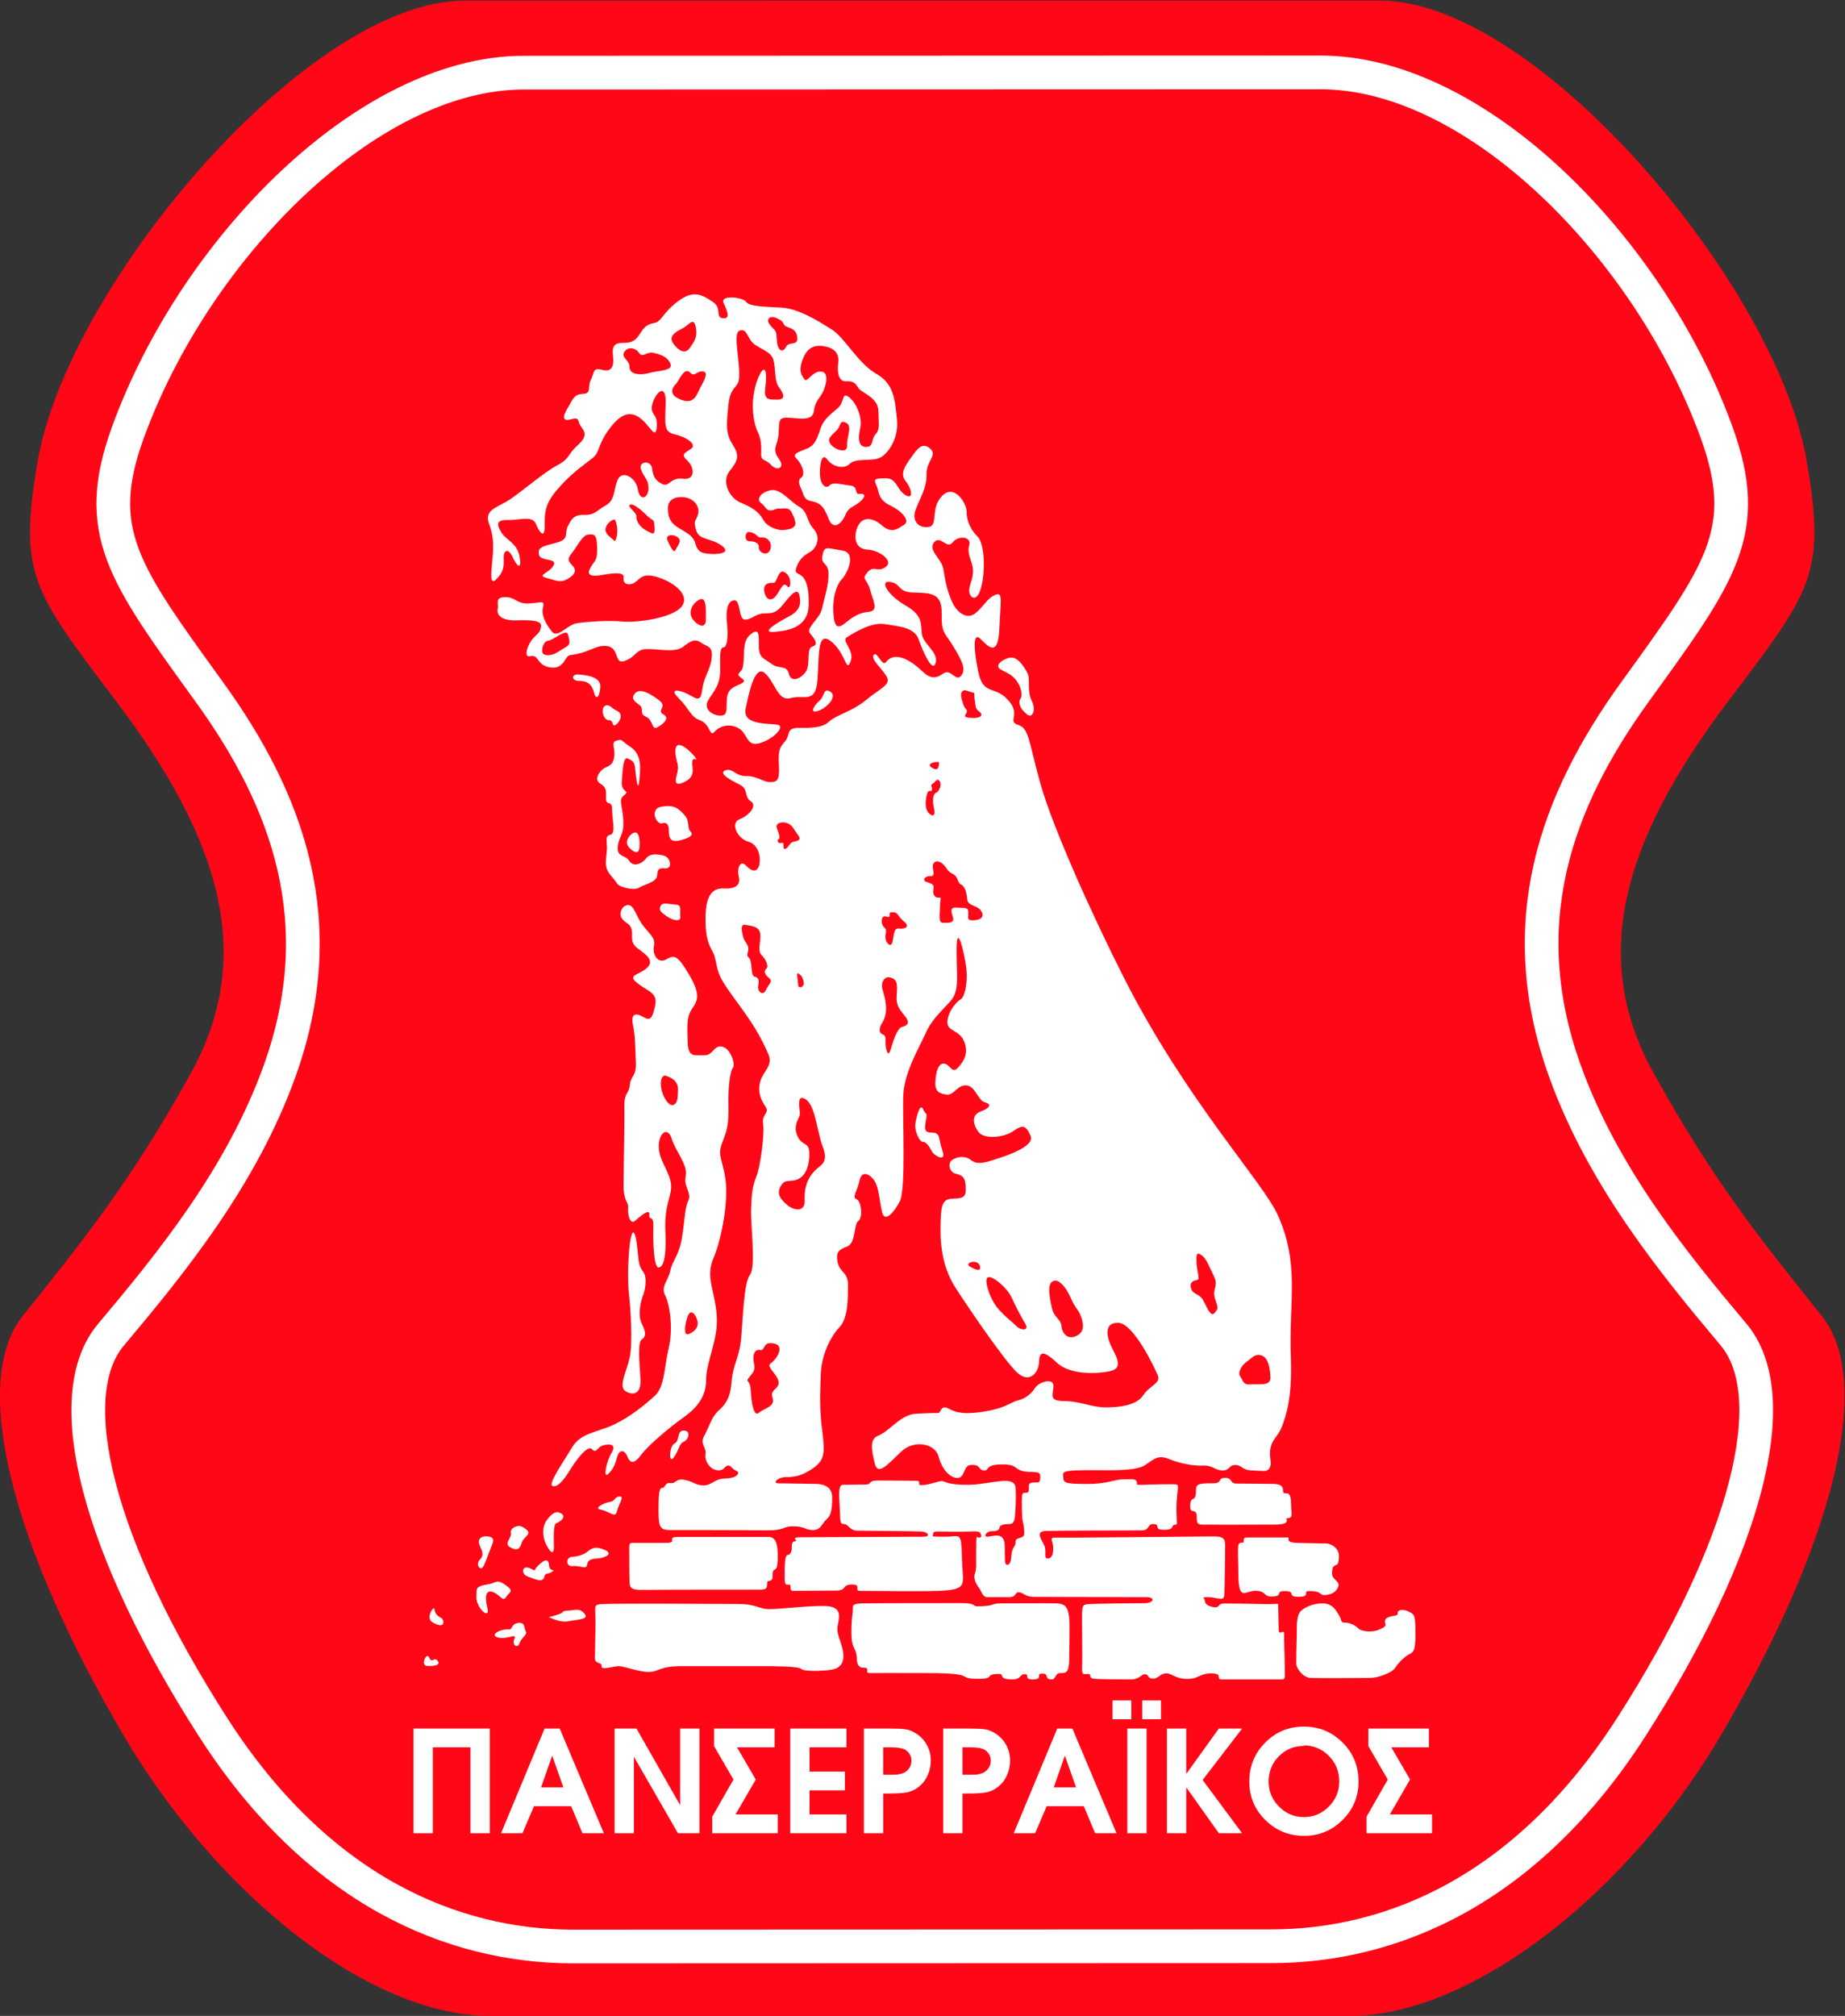 <svg xmlns:dc="http://purl.org/dc/elements/1.1/" xmlns:cc="http://creativecommons.org/ns#" xmlns:rdf="http://www.w3.org/1999/02/22-rdf-syntax-ns#" xmlns:svg="http://www.w3.org/2000/svg" xmlns="http://www.w3.org/2000/svg" version="1.1" id="svg4455" xml:space="preserve" viewBox="10 10 380 415.09"><rect x="10" y="10" width="380" height="415.09" fill="#333333" stroke="none"/><defs id="defs4459"></defs><g transform="matrix(1.25,0,0,-1.25,-9.915,435.719)" id="g4463"><g transform="matrix(1.889,0,0,1.889,-14.171,-7.564)" id="g4719"><path d="m 136.281,184.252 c 13.726,0 34.641,-24.838 37.256,-40.198 1.677,-9.857 0.436,-11.27 -6.863,-20.916 -9.151,-12.092 -12.115,-22.24 -6.536,-32.353 5.228,-9.478 9.477,-14.707 14.706,-21.243 4.604,-5.755 0.98,-19.935 -8.824,-36.602 -8.078,-13.734 -21.702,-24.435 -32.336,-24.435 -9.477,0 -65.524,0 -75.003,0 -10.631,0 -23.867,10.696 -31.945,24.43 -9.804,16.667 -13.428,30.847 -8.824,36.602 5.229,6.536 9.478,11.765 14.706,21.243 5.58,10.114 2.616,20.262 -6.536,32.353 -7.3,9.647 -8.541,11.059 -6.863,20.916 2.615,15.361 23.53,40.198 37.256,40.198 13.402,0 66.402,0.006 79.806,0.006" id="path4469" style="fill:#ff0717;fill-opacity:1;fill-rule:nonzero;stroke:none"></path><path d="m 61.616,177.962 c -13.594,0 -28.685,-15.307 -34.523,-31.374 -3.143,-8.654 -0.369,-12.295 7.12,-22.658 6.85,-9.477 10.768,-20.107 6.103,-33.056 C 36.986,81.628 30.792,74.064 25.613,67.903 21.055,62.478 24.53,49.275 34.492,33.729 43.646,19.442 55.401,14.558 65.931,14.558 l 60.897,0.021 c 10.529,0 22.281,4.884 31.438,19.171 9.961,15.546 13.438,28.749 8.877,34.174 -5.176,6.161 -11.373,13.724 -14.702,22.97 -4.663,12.95 -0.749,23.579 6.101,33.056 7.492,10.363 10.266,14.004 7.121,22.658 -5.834,16.067 -20.928,31.374 -34.522,31.374 l -69.525,-0.021 z" id="path4471" style="fill:none;stroke:white;stroke-width:2.941;stroke-linecap:butt;stroke-linejoin:miter;stroke-miterlimit:2.613;stroke-opacity:1;stroke-dasharray:none"></path><path d="m 52.005,33.564 6.649,0 0,-9.13 -1.685,0 0,7.491 -3.278,0 0,-7.491 -1.685,0 0,9.13" id="path4473" style="fill:white;fill-opacity:1;fill-rule:nonzero;stroke:none"></path><path d="m 63.438,33.564 1.318,0 3.853,-9.13 -1.866,0 -0.988,2.359 -3.236,0 -1.013,-2.359 -1.866,0 3.799,9.13 z m 1.639,-5.132 -0.974,2.773 -0.972,-2.773 1.945,0" id="path4475" style="fill:white;fill-opacity:1;fill-rule:nonzero;stroke:none"></path><path d="m 69.546,33.564 1.905,0 3.809,-6.678 0,6.678 1.685,0 0,-9.13 -1.875,0.002 -3.839,6.666 0,-6.668 -1.685,0 0,9.13" id="path4477" style="fill:white;fill-opacity:1;fill-rule:nonzero;stroke:none"></path><path d="m 80.092,26.073 3.682,0 0,-1.639 -5.714,0 0,1.44 1.854,3.24 -1.693,2.918 0,1.532 5.281,0 0,-1.639 -3.279,0 1.636,-2.808 -1.767,-3.044" id="path4479" style="fill:white;fill-opacity:1;fill-rule:nonzero;stroke:none"></path><path d="m 84.865,33.564 4.901,0 0,-1.639 -3.216,0 0,-2.114 3.081,0 0,-1.639 -3.081,0 0,-2.098 3.216,0 0,-1.639 -4.901,0 0,9.13" id="path4481" style="fill:white;fill-opacity:1;fill-rule:nonzero;stroke:none"></path><path d="m 91.288,24.433 0,9.13 2.152,0 c 0.668,0 1.16,-0.02 1.477,-0.062 0.318,-0.042 0.658,-0.185 1.021,-0.432 0.363,-0.247 0.651,-0.572 0.865,-0.975 0.215,-0.404 0.322,-0.84 0.322,-1.309 0,-0.461 -0.091,-0.893 -0.273,-1.296 -0.182,-0.404 -0.43,-0.731 -0.744,-0.982 -0.314,-0.251 -0.642,-0.416 -0.985,-0.493 -0.343,-0.078 -0.948,-0.118 -1.816,-0.118 l -0.334,0 0,-3.462 -1.685,0 z m 1.996,5.102 0.336,0 c 0.224,0 0.403,0.004 0.536,0.013 0.132,0.007 0.303,0.044 0.51,0.111 0.208,0.066 0.389,0.2 0.542,0.402 0.154,0.203 0.231,0.435 0.231,0.699 0,0.273 -0.082,0.504 -0.244,0.694 -0.161,0.19 -0.336,0.31 -0.523,0.359 -0.186,0.05 -0.366,0.081 -0.536,0.093 -0.17,0.013 -0.355,0.019 -0.555,0.019 l -0.609,0 0,-2.39 0.311,0" id="path4483" style="fill:white;fill-opacity:1;fill-rule:nonzero;stroke:none"></path><path d="m 98.206,24.433 0,9.13 2.151,0 c 0.668,0 1.161,-0.02 1.478,-0.062 0.317,-0.042 0.657,-0.185 1.02,-0.432 0.363,-0.247 0.651,-0.572 0.866,-0.975 0.214,-0.404 0.321,-0.84 0.321,-1.309 0,-0.461 -0.091,-0.893 -0.273,-1.296 -0.181,-0.404 -0.429,-0.731 -0.743,-0.982 -0.314,-0.251 -0.642,-0.416 -0.985,-0.493 -0.343,-0.078 -0.948,-0.118 -1.815,-0.118 l -0.335,0 0,-3.462 -1.685,0 z m 1.996,5.102 0.337,0 c 0.224,0 0.402,0.004 0.535,0.013 0.133,0.007 0.303,0.044 0.51,0.111 0.208,0.066 0.389,0.2 0.542,0.402 0.154,0.203 0.231,0.435 0.231,0.699 0,0.273 -0.081,0.504 -0.243,0.694 -0.162,0.19 -0.336,0.31 -0.523,0.359 -0.187,0.05 -0.366,0.081 -0.535,0.093 -0.17,0.013 -0.355,0.019 -0.554,0.019 l -0.611,0 0,-2.39 0.311,0" id="path4485" style="fill:white;fill-opacity:1;fill-rule:nonzero;stroke:none"></path><path d="m 108.157,33.564 1.318,0 3.852,-9.13 -1.866,0 -0.989,2.359 -3.236,0 -1.013,-2.359 -1.865,0 3.799,9.13 z m 1.639,-5.132 -0.974,2.773 -0.971,-2.773 1.945,0" id="path4487" style="fill:white;fill-opacity:1;fill-rule:nonzero;stroke:none"></path><path d="m 112.978,36.015 1.639,0 0,-1.639 -1.639,0 0,1.639 z m 1.287,-2.451 1.685,0 0,-9.13 -1.685,0 0,9.13 z m 1.302,2.451 1.639,0 0,-1.639 -1.639,0 0,1.639" id="path4489" style="fill:white;fill-opacity:1;fill-rule:nonzero;stroke:none"></path><path d="m 117.724,33.564 1.685,0 0,-3.952 2.844,3.952 2.028,0 -3.446,-4.487 3.446,-4.644 -2.028,0 -2.844,3.998 0,-3.998 -1.685,0 0,9.13" id="path4491" style="fill:white;fill-opacity:1;fill-rule:nonzero;stroke:none"></path><path d="m 134.436,28.95 c 0,-1.319 -0.465,-2.439 -1.397,-3.362 -0.93,-0.923 -2.05,-1.384 -3.36,-1.384 -1.311,0 -2.433,0.46 -3.368,1.378 -0.936,0.919 -1.403,2.038 -1.403,3.356 0,1.335 0.462,2.468 1.385,3.398 0.922,0.931 2.046,1.397 3.374,1.397 1.317,0 2.442,-0.462 3.372,-1.385 0.932,-0.922 1.397,-2.055 1.397,-3.398 z m -4.784,3.143 0.012,-0.046 c -0.858,0 -1.585,-0.301 -2.18,-0.902 -0.594,-0.601 -0.891,-1.339 -0.891,-2.212 0,-0.841 0.302,-1.566 0.905,-2.175 0.603,-0.61 1.326,-0.915 2.169,-0.915 0.842,0 1.567,0.303 2.174,0.91 0.607,0.607 0.911,1.338 0.911,2.197 0,0.875 -0.302,1.617 -0.905,2.228 -0.604,0.611 -1.336,0.916 -2.195,0.916" id="path4493" style="fill:white;fill-opacity:1;fill-rule:nonzero;stroke:none"></path><path d="m 137.164,26.073 3.682,0 0,-1.639 -5.714,0 0,1.44 1.854,3.24 -1.693,2.918 0,1.532 5.281,0 0,-1.639 -3.278,0 1.635,-2.808 -1.767,-3.044" id="path4495" style="fill:white;fill-opacity:1;fill-rule:nonzero;stroke:none"></path><path d="m 95.5,854.219 c -0.472,0.044 -1.006,0.263 -1.656,0.75 -1.734,1.301 -1.759,2.23 -2.625,2.375 -0.867,0.145 -1.155,0.589 -1.625,1.312 -0.47,0.723 -0.997,0.844 -1.719,0.844 -0.723,0 -1.269,0.151 -1.125,1.344 0.145,1.191 -0.104,1.883 -1.188,1.594 -1.084,-0.29 -0.821,0.372 -1.219,1.094 -0.398,0.724 0.137,1.495 -0.875,1.531 -1.012,0.035 -1.125,0.679 -1.594,1.438 -0.47,0.759 -0.834,1.631 0.25,1.344 1.085,-0.29 0.686,0.13 1.156,0.781 0.469,0.649 0.678,1.087 -0.406,2.062 -1.083,0.975 -0.815,1.434 -2.188,2.156 -1.373,0.723 -3.653,2.68 -5.062,3.656 -1.409,0.975 -2.989,1.123 -2.375,2.75 0.614,1.625 0.462,2.84 0.281,4.719 -0.181,1.879 0.173,1.718 0.75,1.031 0.579,-0.686 0.599,-1.232 0.562,-2.062 -0.036,-0.831 0.494,-1.15 1,-0.031 0.505,1.121 1.008,1.289 0.719,-0.156 -0.289,-1.445 -1.432,-1.736 -1.938,-2.531 -0.506,-0.795 -0.711,-1.442 0.625,-1.406 1.337,0.036 2.696,-0.532 3.094,0.406 0.398,0.94 1.005,1.796 0.969,0.062 -0.036,-1.735 0.274,-2.598 1.719,-4.188 1.446,-1.589 2.736,-2.413 3.531,-3.062 0.795,-0.65 0.495,-1.339 1.688,-3 1.192,-1.663 2.251,-2.206 3.406,-1.375 1.157,0.831 1.731,2.519 1.875,1 0.144,-1.518 -0.83,-1.266 -0.469,-2.531 0.362,-1.265 1.509,-2.308 1.438,-0.031 -0.073,2.276 -0.224,3.123 0.969,3.375 1.192,0.254 2.54,1.087 1.781,1.594 -0.759,0.506 -1.102,0.591 -0.344,1.312 0.759,0.723 0.84,2.119 -0.531,1.938 -1.374,-0.18 -1.464,0.919 -2.188,0.594 -0.723,-0.326 -1.047,-0.713 -1.156,-1.688 -0.108,-0.975 -1.508,-0.841 -1.219,0.062 0.288,0.902 0.848,1.076 0.812,2.125 -0.036,1.048 -0.94,1.4 -1.156,0.062 -0.216,-1.336 -1.718,-2.11 -2.188,-1.062 -0.47,1.048 -0.265,2.235 -1.312,2.812 -1.048,0.579 -1.192,1.067 -2.312,1.031 -1.121,-0.036 -1.379,0.386 -1.812,1.219 -0.434,0.83 0.246,1.446 -1.344,1.844 -1.589,0.398 -1.956,0.522 -1.812,1.281 0.145,0.76 2.027,0.326 1.594,1.156 -0.434,0.831 -1.901,1.086 -0.781,1.375 1.12,0.289 1.461,0.552 2.219,0.156 0.759,-0.398 1.208,-0.916 0.594,-1.531 -0.614,-0.614 -0.443,-0.818 0.062,-1.469 0.506,-0.65 1.042,-1.802 1.656,-1.875 0.615,-0.072 0.964,-0.102 1,1.344 0.037,1.445 -0.182,1.356 -0.688,2.188 -0.506,0.831 -0.142,1.133 1.375,0.844 1.518,-0.289 2.26,-0.189 2.188,0.281 -0.073,0.47 0.21,0.941 0.969,0.688 0.758,-0.253 0.802,-1.215 2.5,-0.781 1.699,0.434 3.846,1.881 2.906,3.219 -0.939,1.336 -5.023,1.833 -6.469,1.688 -1.445,-0.144 -3.916,0.006 -5,0.188 -1.084,0.18 -2.104,1.701 -2.719,0.906 -0.614,-0.795 -1.185,-1.721 -0.969,-2.625 0.217,-0.902 -0.257,-0.474 -1.594,-0.438 -1.337,0.036 -1.406,-0.724 -2.562,-0.688 -1.156,0.036 -0.636,0.704 -0.781,1.281 -0.144,0.578 0.319,1.321 2.125,1.25 1.807,-0.072 2.702,0.072 2.594,0.688 -0.109,0.614 -0.199,0.604 -0.812,1.219 -0.614,0.614 -1.162,2.212 -0.375,2 0.939,-0.253 0.7,0.896 2,1.188 1.77,0.398 1.724,-1.24 2.375,-1.312 1.879,-0.207 2.613,-0.963 3.625,-1 1.951,-0.071 1.008,2.121 2.344,1.625 1.264,-0.47 1.145,-1.245 2.375,-1.281 1.228,-0.035 3.065,0.438 3.969,-0.25 0.903,-0.686 1.282,-0.907 1.969,-0.438 0.686,0.47 1.228,0.344 1.156,1.5 -0.072,1.156 -0.617,1.86 -0.906,2.906 -0.289,1.049 -0.058,2.16 -1.25,1.438 -1.192,-0.723 -2.661,-1.005 -1.469,0.188 1.192,1.192 1.304,2.04 2.312,2.406 1.192,0.434 1.052,1.895 1.594,1.281 0.542,-0.615 1.578,-0.984 2.625,-0.406 1.048,0.578 0.809,1.982 2.219,1.656 1.409,-0.325 3.176,-1.954 1.875,-2.062 -1.301,-0.109 -3.638,-0.061 -3.312,-1.688 0.325,-1.626 0.973,-4.883 2.094,-3.906 1.12,0.975 1.404,3.116 2.812,2.719 1.409,-0.398 2.654,0.64 2.906,-1.781 0.253,-2.421 -0.126,-5.707 1.5,-4.406 1.626,1.3 1.619,3.484 2.125,2.219 0.506,-1.265 -1.057,-2.259 -0.406,-2.656 0.651,-0.398 2.607,-1.691 4.125,-1.438 1.517,0.253 3.249,0.315 3.719,1.688 0.47,1.374 1.519,3.688 1.844,2.531 0.326,-1.156 -1.355,-2.042 -1.5,-3.125 -0.145,-1.084 0.169,-2.005 -1.781,-3.125 -1.951,-1.12 -2.921,-2.779 -1.656,-2.562 1.264,0.217 0.715,1.121 2.594,1.156 1.878,0.037 3.037,0.076 3,2.281 -0.036,2.204 0.301,1.994 1.312,3.656 1.011,1.663 1.36,2.505 0.781,3.156 -0.578,0.65 -1.112,-0.86 -1.906,-0.281 -0.795,0.578 -1.413,0.613 -2.281,-0.219 -0.867,-0.831 -2.861,-2.453 -4,-1 -0.406,0.517 -0.941,-1.252 -1.312,-0.812 -0.372,0.44 0.765,1.364 1.375,2.312 0.609,0.949 -0.698,1.34 -2.188,2.594 -1.491,1.254 -3.318,1.664 -4.062,2.375 -0.745,0.711 -2.054,0.688 -3.375,0.688 -1.321,0 -0.831,0.76 -1.406,1.438 -0.576,0.677 -0.789,0.932 -0.688,2.625 0.102,1.694 -0.223,1.844 -0.969,1.844 -0.745,0 -1.442,-0.69 -2.594,-0.656 -1.152,0.034 -1.502,-0.929 -2.281,-0.625 -0.779,0.305 0.481,1.024 1.531,1.531 1.05,0.509 0.471,1.335 1.25,1.844 0.779,0.507 -0.268,1.596 -1.25,1.969 -0.982,0.372 -0.253,2.099 1,2.438 1.253,0.339 1.435,2.169 1.062,2.812 -0.373,0.642 -0.897,0.226 -1.406,-0.281 -0.508,-0.507 -0.956,0.301 -0.719,1.25 0.237,0.948 -0.375,1.38 -1.594,1.312 -1.22,-0.069 -1.998,0.651 -2.031,3.125 -0.034,2.471 0.436,3.094 0.844,3.906 0.406,0.812 0.211,1.794 1.125,3.25 1.453,2.313 3.415,4.287 4.906,7.844 0.509,1.215 -0.665,1.846 -0.938,3.031 -0.271,1.186 0.185,1.979 0.625,2.656 0.44,0.678 -0.451,0.793 -0.281,1.844 0.17,1.05 -0.278,4.536 -0.719,5.688 -0.441,1.152 -0.527,1.768 -0.594,3.562 -0.068,1.795 0.552,6.372 -0.125,7.219 -0.678,0.847 -0.766,4.934 -0.969,7 -0.204,2.068 -0.896,2.83 -1.031,4.625 -0.135,1.795 -0.658,2.477 -1.438,3.188 -0.779,0.711 -0.989,1.739 -1.531,2.688 -0.542,0.949 0.26,1.323 0.125,2 -0.136,0.678 0.406,1.645 1.219,1.781 0.813,0.136 0.847,-0.466 1.219,-0.5 0.372,-0.034 0.398,0.36 0.906,0.562 0.508,0.203 0.13,0.81 -1.156,0.844 -1.288,0.033 -1.489,0.783 -2.438,0.75 -0.949,-0.035 -0.984,-0.39 -2,-0.594 -1.017,-0.203 -0.952,0.446 -1.562,0.344 -0.609,-0.101 -0.568,0.531 -0.906,0.531 -0.339,0 -0.406,0.638 -0.406,2.5 0,1.863 0.229,2.094 1.312,2.094 1.085,0 7.582,-0.003 10.156,0.031 2.575,0.035 1.897,-0.438 3.219,-0.438 1.321,0 1.275,0.406 2.156,0.406 0.881,0 0.961,-0.716 1.469,-1.156 0.509,-0.44 0.625,-1.119 0.625,-2.406 0,-1.287 -1.14,-1.469 -1.75,-1.469 -0.609,0 -3.449,-0.062 -4.125,-0.062 -0.678,0 -0.073,-0.688 0.875,-0.688 0.949,0 1.715,-0.119 2.969,-1 1.254,-0.881 1.243,-1.757 0.938,-4.094 -0.306,-2.338 -0.223,-3.963 -0.156,-6.062 0.068,-2.101 1.049,-4.14 2.031,-5.156 0.983,-1.017 0.938,-3.267 0.938,-4.656 0,-1.389 -0.922,-1.354 -1.125,-2.438 -0.204,-1.084 0.049,-1.346 1.031,-1.719 0.983,-0.372 0.71,-2.476 1.219,-2.781 0.508,-0.305 0.354,-2.172 -0.188,-2.375 -0.542,-0.203 0.072,-0.84 0.344,-2.094 0.271,-1.254 1.378,-0.469 1.75,0.344 0.372,0.813 0.416,2.005 0.688,3.156 0.271,1.152 1.26,0.133 1.938,-1.188 0.678,-1.321 0.273,-9.09 0.375,-11.562 0.102,-2.473 1.729,-5.162 2.406,-6.688 0.677,-1.523 1.569,-2.28 2.688,-3.5 1.118,-1.219 0.685,-2.831 0.719,-5.812 0.034,-2.98 0.894,0.694 1.062,2.219 0.17,1.524 -0.187,3.075 -0.594,3.312 -0.407,0.237 -1.334,1.189 -1.469,2.375 -0.136,1.185 1.27,0.898 1.812,2.219 0.542,1.321 -0.044,2.229 -0.688,2.906 -0.644,0.678 -0.826,-0.401 -1.469,-0.469 -0.643,-0.067 -0.901,0.85 -0.969,1.969 -0.068,1.118 0.471,1.305 1.25,1.406 0.779,0.102 1.175,-1.102 2.156,-1 0.983,0.102 1.22,1.64 2,1.844 0.779,0.203 0.547,0.627 -0.469,1 -1.015,0.372 -0.86,1.372 -0.25,2.219 0.61,0.847 2.799,0.615 3.781,-0.062 0.981,-0.677 1.33,-0.784 1.906,0.469 0.575,1.253 -3.065,2.346 -4.25,2.719 -1.186,0.373 -1.736,0.346 -2.312,-0.094 -0.575,-0.44 -1.361,-0.339 -1.938,0 -0.575,0.338 -0.367,1.363 0.344,1.531 0.711,0.17 1.061,0.384 1.094,1.469 0.035,1.083 -0.218,1.216 -1.438,1.25 -1.219,0.034 -1.279,0.881 -1.312,3.219 -0.033,2.338 0.411,4.545 1.562,6.375 1.152,1.829 5.555,8.319 6.875,9.438 1.321,1.118 2.279,-0.096 2.312,-1.281 0.034,-1.186 0.546,-1.165 1.969,0.156 1.423,1.321 4.354,1.214 5.844,0.875 1.49,-0.339 0.438,-1.838 0.031,-2.719 -0.406,-0.881 -0.879,-2.566 0.781,-2.531 1.66,0.034 3.939,4.838 4.312,5.719 0.372,0.881 -0.917,1.137 -1.594,2.188 -0.677,1.049 -2.471,1.312 -4.062,1.312 -1.591,0 -2.801,-0.688 -4.562,-0.688 -1.761,0 -1.156,-0.742 -1.156,-1.656 0,-0.914 -1.594,-0.425 -2,0.219 -0.406,0.643 -1.059,1.171 -1.906,1.375 -0.846,0.203 -1.311,0.908 -4.156,1.281 -2.845,0.372 -3.209,-0.497 -3.75,-0.531 -0.542,-0.035 -0.437,0.659 -0.844,0.625 -0.406,-0.034 -1.265,0.027 -2.281,0.062 -1.727,0.057 -2.861,1.895 -4.25,2.438 -0.893,0.348 -0.62,1.71 -0.281,3.031 0.339,1.321 1.387,0.076 2.844,-1.312 1.457,-1.389 3.721,-0.889 4.094,0.5 0.397,1.482 1.23,2.247 1.938,2.344 0.983,0.136 0.722,-1.335 1.531,-1.406 1.153,-0.102 0.825,0.526 1.469,0.594 0.645,0.068 -0.004,-0.656 2.031,-0.656 1.93,0 1.079,0.71 2.875,0.812 0.861,0.048 1.25,-0.042 1.25,0.5 0,0.698 -0.154,0.656 -0.594,0.656 -0.44,0 -0.656,0.069 -0.656,0.375 0,0.677 0.036,0.75 -0.438,0.75 -0.338,0 -0.345,0.096 -0.312,2.094 0.024,1.389 0.25,1.09 0.25,2.344 0,0.644 -0.971,0.334 -0.938,0.875 0.035,0.541 -0.37,0.6 -0.438,1.312 -0.066,0.711 -0.13,1.219 -0.469,1.219 -0.339,0 -0.247,-0.536 -0.281,-2.094 -0.034,-1.558 -1.269,-1.004 -1.844,-0.969 -0.576,0.033 -0.133,-0.594 0.375,-0.594 0.507,0 0.871,-0.068 0.906,-0.406 0.034,-0.339 0.688,-0.375 1.094,-0.375 0.406,0 0.559,-0.356 0.594,-1 0.033,-0.643 0.131,-1.381 0.062,-2.906 -0.066,-1.524 -2.689,-0.408 -5.094,-0.375 -2.405,0.034 -2.596,-0.406 -2.969,-0.406 -0.372,0 -1.281,0.404 -2.094,0.438 -0.814,0.035 0.097,-0.469 -0.75,-0.469 -0.847,0 -2.744,-0.031 -4.031,-0.031 -1.287,0 -0.661,0.438 -1.406,0.438 -0.745,0 -1.89,0.031 -2.5,0.031 -0.609,0 -0.346,1.755 -0.312,2.906 0.035,1.151 0.028,1.375 0.469,1.375 0.44,0 0.591,0.719 1.438,0.719 0.847,0 6.223,0.06 6.969,0.094 0.745,0.034 1.065,0.562 0.219,0.562 -0.847,0 -12.518,0.062 -13.5,0.062 -0.982,0 -0.132,0.438 -0.438,0.438 -0.306,0 -0.406,0.114 -0.406,0.656 0,0.541 -0.198,0.844 -0.469,0.844 -0.271,0 -0.312,0.968 -0.312,2.188 0,1.22 0.096,1.031 0.469,1.031 0.373,0 -0.038,0.688 0.438,0.688 0.475,0 3.171,-0.031 4.594,-0.031 1.423,0 0.626,-0.623 1.812,-0.656 1.185,-0.034 0.158,0.688 0.938,0.688 0.779,0 3.92,0.031 5.094,0.031 7.136,0 6.089,-0.047 6,-3.344 -0.09,-3.298 -0.127,-2.594 -1.844,-2.594 -1.716,0 -1.312,-0.039 -1.312,-0.219 0,-0.18 -0.056,-0.344 0.531,-0.344 0.588,0 2.489,0.045 3.438,0 0.949,-0.045 1.16,-0.003 1.25,0.312 0.089,0.316 -0.024,0.344 -0.25,0.344 -0.225,0 -0.281,-0.682 -0.281,1.938 0,0.768 0.056,1.516 -0.125,1.969 -0.181,0.451 0.046,1.081 0.406,1.531 0.361,0.452 0.381,1.062 0.969,1.062 l 2.312,0 c 0.904,0 0.599,-0.531 1.094,-0.531 0.497,0 0.662,0.5 1.656,0.5 0.993,0 11.287,0.031 12.281,0.031 0.994,0 0.775,0.656 -0.219,0.656 -0.993,0 -5.354,0.048 -6.031,0.094 -0.677,0.045 -0.736,0.121 -0.781,0.844 -0.045,0.724 0.045,4.79 0,5.875 -0.045,1.083 0.083,0.906 0.625,0.906 0.541,0 -0.091,0.486 0.812,0.531 0.904,0.045 2.805,0.062 3.844,0.062 1.04,0 1.143,-0.608 1.594,-0.562 0.453,0.045 0.212,0.469 0.844,0.469 0.634,0 0.666,-0.473 1.344,-0.562 0.676,-0.091 1.02,0.594 2.375,0.594 1.355,0 1.301,-0.594 2.656,-0.594 1.355,0 0.39,0.656 1.156,0.656 l 6.125,0 c 0.859,0 0.719,0.086 0.719,-1.312 0,-1.4 -0.107,-3.069 -0.062,-3.656 0.045,-0.587 -0.594,0.213 -0.594,-0.375 0,-0.588 -0.062,-2.022 -0.062,-2.562 0,-0.541 0.158,-0.267 -1.469,-0.312 -1.625,-0.045 -3.835,-0.062 -4.469,-0.062 -0.632,0 -0.444,0.497 -1.031,0.406 -0.586,-0.091 -0.986,-0.28 -1.031,-0.688 -0.045,-0.406 -0.451,-0.406 0.406,-0.406 0.858,0 1.673,0.503 1.719,-0.219 0.045,-0.722 0.094,-4.552 0.094,-5.5 0,-0.949 -0.631,-0.906 -1.625,-0.906 -0.994,0 -15.954,0.17 -16.812,0.125 -0.858,-0.045 -0.312,0.357 -0.312,1.125 0,0.767 -0.174,1.156 -0.625,1.156 -0.453,0 -0.072,-0.774 -0.344,-1.406 -0.271,-0.631 -1.062,-1.548 0.156,-1.594 1.22,-0.045 9.611,-0.062 10.469,-0.062 0.859,0 0.601,-0.666 1.188,-0.688 1.005,-0.033 -0.035,0.625 1.219,0.625 1.334,0 0.635,-0.562 1.312,-0.562 0.186,0 0.072,-0.356 0.062,-1.531 -0.022,-2.856 0.644,-2.875 -0.531,-2.875 -3.748,0 -3.789,0.22 -3.781,-0.125 0.011,-0.541 -0.58,-0.406 -1.438,-0.406 -1.119,0 -1.679,0.5 -3.938,0.5 -2.257,0 -2.634,-0.067 -2.656,-0.688 -0.024,-0.651 -0.422,-0.835 3.562,-0.812 2.036,0.012 4.428,0.07 5.375,-0.562 0.949,-0.632 1.374,-1.153 2.594,-0.656 1.22,0.496 2.635,0.764 3.719,0.719 1.084,-0.045 1.312,0.531 2.125,0.531 0.812,0 0.671,-0.639 1.438,-0.594 0.769,0.045 0.579,0.549 1.844,0.594 1.265,0.045 1.604,0.199 1.875,-0.344 0.271,-0.542 -0.176,-1.18 0.094,-2.219 0.271,-1.039 0.797,-1.093 1.25,-2.312 0.453,-1.218 1.1,-3.12 0.938,-7.5 -0.226,-6.051 1.002,-10.126 -1.438,-15.5 -1.651,-3.639 -10.001,-12.503 -16.781,-25.875 -3.252,-6.413 -7.739,-16.279 -9.094,-21.156 -1.355,-4.878 -1.219,-5.969 -2.438,-6.375 -1.219,-0.406 0.398,-1.093 -1.094,-2.719 -1.49,-1.626 -2.709,-0.415 -3.25,-3.125 -0.542,-2.71 -0.531,-4.312 0.281,-3.5 0.814,0.814 1.896,2.024 2.031,-1.094 0.136,-3.115 0.434,-4.116 -0.469,-3.719 -0.904,0.398 -1.32,1.38 -2.188,2.031 -0.868,0.65 -1.926,-0.062 -2.469,-1.219 -0.542,-1.156 -0.788,-2.401 -0.969,-3.594 -0.181,-1.192 -1.717,-2.071 -1.031,-2.938 0.686,-0.868 1.417,0.795 2.031,0 0.614,-0.795 2.101,-0.664 1.812,0.312 -0.29,0.976 0.335,1.686 0.406,2.625 0.072,0.94 -0.335,1.459 -0.406,2.219 -0.074,0.759 0.775,1.583 1.281,-0.188 0.505,-1.77 0.424,-4.862 -0.406,-5.656 -0.833,-0.795 -1.192,-1.929 -1.156,-2.688 0.036,-0.759 -1.283,-3.091 -2.656,-1.719 -1.373,1.374 -0.38,3.263 -1.5,3.406 -1.12,0.145 -1.84,-0.682 -1.406,-1.875 0.433,-1.191 1.224,-2.362 1.188,-3.844 -0.036,-1.481 1.196,-2.059 0.438,-2.781 -0.759,-0.723 -1.318,-0.221 -1.969,0.719 -0.65,0.94 -1.473,1.877 -0.75,2.781 0.723,0.902 0.877,2.115 -0.062,1.5 -0.94,-0.614 -0.892,-1.849 -2.156,-1.812 -1.264,0.035 -1.262,0.085 -0.938,0.844 0.325,0.759 0.122,1.47 1.531,2.156 1.408,0.686 2.083,1.701 1.469,2.062 -0.614,0.361 -1.286,1.069 -2.406,0.094 -1.119,-0.976 -2.249,-0.979 -2.719,0.25 -0.469,1.229 -0.067,2.339 1.125,2.375 1.192,0.036 2.903,1.189 2,1.875 -0.903,0.686 -1.277,-0.237 -2,0.594 -0.723,0.83 -0.043,0.677 0.281,1.906 0.326,1.228 0.999,2.299 -0.156,2.406 -1.157,0.109 -1.871,0.672 -2.594,1.25 -0.723,0.578 -1.142,0.531 -1.25,-1.094 -0.108,-1.626 0.292,-3.039 0.906,-3.688 0.614,-0.651 1.693,-2.904 0.031,-3.156 -1.663,-0.254 -1.908,-0.552 -2.125,0.531 -0.217,1.085 0.62,0.705 0.656,1.969 0.036,1.265 -0.466,2.755 -0.719,3.875 -0.253,1.12 -1.823,2.074 -1.281,2.688 0.542,0.614 0.936,1.225 0.25,1.406 -0.686,0.181 -0.222,1.83 -0.656,2.625 -0.434,0.795 -1.654,1.423 -1.906,0.375 -0.253,-1.046 -1.043,-0.48 -1.875,-1.094 -0.831,-0.615 -1.406,-0.641 -1.406,-1.906 0,-1.264 0.059,-2.061 -0.844,-1.375 -0.904,0.686 -0.74,1.823 -0.812,2.906 -0.072,1.084 -0.242,1.008 -0.531,1.406 -0.289,0.398 0.942,0.639 0.438,1 -0.506,0.361 -1.574,0.438 -1.719,1.594 -0.144,1.155 0.175,1.964 -0.656,2 -0.831,0.036 -1.984,-0.645 -1.406,-1.656 0.578,-1.012 1.348,-1.594 1.312,-3.438 -0.036,-1.841 0.013,-2.308 0.375,-2.344 0.361,-0.036 0.519,-1.055 0.375,-2.5 -0.144,-1.446 -0.009,-2.516 0.75,-2.625 0.758,-0.107 0.469,2.021 1.156,2.094 0.686,0.072 1.206,-0.621 2,-0.656 0.794,-0.036 1.313,0.044 2,-0.75 0.686,-0.795 1.716,-2.292 1.969,-1.281 0.253,1.011 0.021,1.734 -1.062,2.312 -1.083,0.578 -3.354,1.864 -1.656,1.719 1.698,-0.145 3.708,-0.542 3.75,-3 0.073,-4.228 -1.742,-2.794 -1.375,-3.938 0.326,-1.012 0.845,-1.384 1.531,-1.781 0.687,-0.398 1.206,-1.561 0.375,-2.5 -0.831,-0.94 -0.583,-1.859 -1.594,-2.438 -1.013,-0.578 -2.042,-2.034 -3.125,-1.781 -1.084,0.253 -1.577,1.009 -1,1.406 0.579,0.396 0.515,1.09 1.562,0.656 0.169,-0.07 0.343,-0.076 0.531,-0.062 0.02,10e-4 0.042,-0.002 0.062,0 0.136,-0.013 0.274,-0.031 0.438,-0.031 0.531,0 0.71,0.327 0.875,0.781 0.008,0.012 0.023,0.019 0.031,0.031 0.003,0.01 -0.003,0.021 0,0.031 0.084,0.134 0.14,0.264 0.156,0.406 0.014,0.042 0.016,0.083 0.031,0.125 0.272,0.746 -0.619,1 -1.5,1 -0.161,0 -0.298,-0.05 -0.438,-0.094 -0.05,-0.011 -0.107,-0.018 -0.156,-0.031 -0.021,-0.009 -0.042,-0.021 -0.062,-0.031 -0.543,-0.165 -1.042,-0.506 -1.281,-0.938 -0.542,-0.975 -1.308,-1.4 -2.5,-1.906 -1.193,-0.505 -2.127,-2.245 -1.188,-3.438 0.94,-1.192 1.112,-1.667 0.281,-2.969 -0.832,-1.3 -0.546,-2.55 -0.438,-4.031 0.108,-1.481 0.545,-1.91 0.906,-2.344 0.361,-0.434 0.368,-1.069 0.188,-2.875 -0.181,-1.806 -0.405,-3.016 0.281,-3.125 0.686,-0.109 0.693,0.792 1.344,1.406 0.65,0.615 1.967,0.869 2.219,1.844 0.254,0.976 0.093,2.255 0.562,2.906 0.47,0.65 0.932,1.406 -0.188,1.406 -1.12,0 -1.431,-0.06 -1.25,-1.469 0.18,-1.409 0.011,-2.341 -0.531,-1.438 -0.542,0.902 -0.807,2.382 -0.844,3.25 -0.036,0.868 0.102,2.299 0.5,3.094 0.397,0.795 0.444,1.639 0.406,2.469 -0.036,0.831 0.479,0.532 1.094,1.219 0.614,0.688 1.608,0.365 0.812,-0.719 -0.795,-1.084 -0.072,-1.381 0,-2.719 0.072,-1.336 -0.054,-1.755 1.031,-1.719 1.083,0.036 2.668,0.472 2.812,-0.719 0.145,-1.192 0.737,-1.456 1.062,-2.25 0.325,-0.795 0.596,-2.062 -0.344,-2.062 -0.94,0 -1.46,1.276 -1.75,0.844 -0.29,-0.434 -0.648,-0.844 -0.25,-2 0.397,-1.155 1.027,-1.77 2.219,-1.625 1.193,0.144 1.863,0.729 1.719,1.812 -0.144,1.085 0.049,2.067 0.844,2.031 0.795,-0.036 1.018,0.177 1.344,0.719 0.324,0.542 2.151,1.019 2.188,2.5 0.036,1.481 0.192,2.021 -0.312,2.562 -0.507,0.542 -0.164,1.375 -1.031,1.375 -0.867,0 -0.879,-0.974 -0.625,-2.094 0.253,-1.12 -0.454,-2.766 -1.25,-3.344 -0.794,-0.579 -0.429,0.501 -1.188,1.188 -0.759,0.686 -1.576,1.188 -1.938,2.344 -0.361,1.157 -0.653,1.738 -1.375,2.062 -0.723,0.325 -1.792,0.556 -1.25,1.062 0.542,0.506 1.105,1.728 0.562,2.125 -0.542,0.396 -0.071,0.945 0.219,1.812 0.289,0.868 0.886,0.649 1.5,0.938 0.615,0.289 0.884,0.769 1.281,1.781 0.468,1.192 1.374,0.586 1.812,-0.469 0.362,-0.868 0.81,-0.797 1.531,-1.375 0.723,-0.579 0.645,-1.014 0.031,-0.906 -0.615,0.107 -0.138,-0.834 -0.969,-0.906 -0.832,-0.071 -1.915,-0.465 -2.312,-0.031 -0.398,0.432 -1.062,-10e-4 -1.062,-1.375 0,-1.373 0.342,-2.124 0.812,-1.438 0.47,0.686 1.751,1.154 2.438,0.469 0.686,-0.688 2.441,-0.217 3.344,-0.688 0.903,-0.469 2.029,-2.17 1.812,-4.156 -0.217,-1.989 -0.263,-3.848 -2.25,-4.969 -1.987,-1.119 -3.466,-3.976 -4.875,-4.844 -1.409,-0.868 -3.549,-2.268 -5.5,-2.375 -1.951,-0.11 -3.488,-0.119 -3.812,-0.625 -0.326,-0.505 -2.903,-0.815 -2.469,0.125 0.433,0.939 0.774,1.764 -0.094,1.656 -0.867,-0.11 -0.005,-1.09 -1.125,-1.812 -0.7,-0.452 -1.307,-0.855 -2.094,-0.781 z m 8.656,2.469 c 0.168,0.005 0.359,0.07 0.594,0.188 0.542,0.271 0.484,0.349 0.688,0.688 0.204,0.339 1.27,0.198 1.406,1.281 0.135,1.084 -0.88,0.416 -1.219,1.094 -0.339,0.677 -0.932,0.465 -1,-0.688 -0.068,-1.151 -0.078,-0.948 -0.688,-1.625 -0.458,-0.508 -0.285,-0.953 0.219,-0.938 z m -8.781,0.531 c 0.207,-0.036 0.353,0.157 0.438,0.75 0.136,0.948 -0.213,1.416 -0.688,2.094 -0.474,0.677 -1.145,0.334 -1.688,-0.344 -0.542,-0.677 -0.255,-1.067 0.219,-1.406 0.474,-0.338 0.665,-0.284 1.281,-0.812 0.178,-0.152 0.313,-0.26 0.438,-0.281 z m -6.656,2.875 c 0.309,0.011 0.655,0.171 0.875,0.5 0.406,0.61 0.812,-0.203 1.625,0 0.813,0.204 1.542,0.474 1.812,1.219 0.272,0.745 -1.365,0.698 -2.312,0.969 -0.949,0.271 -2.156,0.188 -2.156,-0.625 0,-0.814 -0.932,-1.015 -0.594,-1.625 0.169,-0.305 0.441,-0.448 0.75,-0.438 z m 6,2.5 c 0.155,-0.052 0.342,0.003 0.5,0.188 0.406,0.474 0.73,-0.291 1.406,-0.156 0.678,0.136 -0.192,1.38 -0.531,2.125 -0.339,0.745 -0.739,1.485 -2.094,0.875 -1.355,-0.61 -0.615,-1.416 -0.344,-1.688 0.203,-0.203 0.599,-1.187 1.062,-1.344 z M 111.75,868.125 c 0.088,-0.025 0.187,-0.016 0.375,0.062 0.812,0.339 0.089,1.551 0.156,2.5 0.068,0.948 -1.307,0.484 -1.781,-0.125 -0.474,-0.611 0.083,-0.959 0.625,-1.5 0.407,-0.407 0.36,-0.861 0.625,-0.938 z m -17.562,8.188 c 1.422,0 2.047,1.031 1.844,1.844 -0.204,0.812 -0.557,0.599 -0.219,1.75 0.339,1.151 1.562,0.807 2.781,1.688 1.219,0.881 -0.603,0.974 -1.281,0.906 C 96.635,882.433 96.022,882.424 95.75,881.406 95.48,880.391 94.537,880.11 93.656,879.5 92.775,878.89 92.75,878.079 92.75,877.469 c 0,-0.61 0.421,-1.156 1.438,-1.156 z m -5.5,0.812 c 0.271,-0.068 0.973,0.411 1.719,1.156 0.745,0.745 0.807,0.265 0.875,1.281 0.067,1.016 -0.198,0.745 -0.875,0.406 -0.678,-0.338 -1.162,-1.058 -1.094,-1.531 0.068,-0.475 -1.217,-1.164 -0.625,-1.312 z m -1.906,1.656 c 0.107,-0.035 0.188,-0.007 0.219,0.062 0.474,1.084 0.078,2.49 -0.125,2.219 -0.203,-0.27 -0.938,-0.609 -0.938,-1.219 0,-0.458 0.522,-0.959 0.844,-1.062 z m 14.688,1.344 c 0.05,-0.023 0.092,-0.009 0.156,0 0.949,0.135 0.766,0.661 1.375,0.594 0.61,-0.069 1.214,0.63 0.875,1.375 -0.339,0.746 -1.286,0.193 -1.219,-0.281 0.068,-0.475 -0.421,-0.688 -1.031,-0.688 -0.533,0 -0.509,-0.841 -0.156,-1 z M 93,880.469 c 0.263,-0.042 0.606,0.046 0.844,0.25 0.474,0.406 -0.077,0.901 -0.281,1.375 -0.203,0.475 -0.719,-0.744 -0.875,-1.094 -0.135,-0.304 0.05,-0.489 0.312,-0.531 z m 12.156,3.969 c 0.136,-0.069 0.609,0.151 0.812,0.625 0.203,0.475 0.156,1.411 -0.25,0.938 -0.406,-0.474 -0.614,0.286 -1.156,1.031 -0.541,0.745 -1.177,0.48 -1.312,-0.469 -0.136,-0.948 0.692,-0.906 1.031,-0.906 0.339,0 0.354,-0.959 0.875,-1.219 z m -8.844,3 c 0.633,-0.148 0.562,1.08 0.562,2.219 0,1.3 -1.206,0.432 -1.531,-0.219 -0.325,-0.65 0.006,-1.41 0.656,-1.844 0.122,-0.081 0.222,-0.135 0.312,-0.156 z m -14.781,3.656 c 0.165,-0.025 0.26,0.013 0.312,0.188 0.406,1.354 0.005,1.171 -0.875,1.781 -0.881,0.609 -1.542,0.547 -1.812,0.344 -0.271,-0.204 -0.079,-1.37 0.531,-1.438 0.457,-0.051 1.347,-0.799 1.844,-0.875 z m 48.531,2.719 c -0.812,0.135 -1.728,0.844 -1.094,1.25 0.632,0.406 0.929,0.367 1.562,1 0.631,0.632 0.96,1.764 0.656,2.219 -0.271,0.406 -0.107,1.073 0.75,1.75 0.507,0.4 1.01,-0.448 0.469,-1.531 -0.542,-1.084 -0.107,-2.354 -0.469,-3.031 -0.361,-0.677 -1.062,-1.792 -1.875,-1.656 z M 82.75,895.656 c -0.555,0.109 -0.431,0.688 0.281,0.688 0.812,0 1.385,0.241 1.656,1.281 0.271,1.039 0.688,0.229 0.688,-0.719 0,-0.949 -1.397,-1.199 -2.344,-1.25 -0.107,-0.005 -0.202,-0.016 -0.281,0 z m 42.281,1.719 c 0.106,-0.025 0.215,0.006 0.375,0.062 1.051,0.372 0.646,-0.008 0.781,0.906 0.136,0.916 0.058,1.004 0.531,1.375 0.474,0.374 0.119,0.757 -1.031,0.656 -1.152,-0.102 -0.068,-0.5 -0.406,-0.906 -0.339,-0.406 -0.297,-0.481 -0.5,-1.125 -0.152,-0.482 -0.069,-0.894 0.25,-0.969 z m -15,0.031 c -0.315,0.063 -0.316,0.738 -0.75,1.094 -0.497,0.406 -1.226,1.441 -0.188,1.125 1.039,-0.316 2.404,-1.812 1.094,-2.219 -0.06,-0.019 -0.111,-0.009 -0.156,0 z m -20.438,0.062 c -0.194,0.03 -0.364,0.132 -0.5,0.312 -0.379,0.506 0.02,0.812 0.562,1.219 0.542,0.406 -0.08,0.934 0.688,1.25 0.767,0.316 0.645,1.459 1.188,1.188 0.542,-0.27 1.531,-0.985 0.719,-1.438 -0.814,-0.451 0.539,-0.795 -0.5,-1.562 -0.779,-0.576 -1.574,-1.06 -2.156,-0.969 z m -3.625,1.562 c -0.607,0.182 -0.319,1.594 0.312,1.594 0.632,0 0.284,0.815 0.781,0.5 0.497,-0.316 0.834,-1.184 0.156,-1.5 -0.677,-0.316 -0.798,-0.73 -1.25,-0.594 z m 1.531,3.75 c -0.089,0.011 -0.214,0.037 -0.406,0.094 -0.562,0.166 -0.097,0.856 -0.188,1.625 -0.09,0.767 -0.305,1.01 -0.938,1.281 -0.632,0.271 -1.348,1.298 -0.625,1.75 0.722,0.451 0.656,0.723 0.656,1.625 0,0.904 0.656,0.105 0.656,1.188 0,1.084 0.445,2.646 -0.188,2.781 -0.632,0.135 -0.33,0.691 -0.375,1.594 -0.045,0.904 -0.211,1.354 -0.031,2.031 0.181,0.677 0.823,1.127 1.094,1.625 0.271,0.496 1.927,0.861 2.469,0.5 0.542,-0.361 1.848,-0.557 1.938,-1.281 0.09,-0.721 0.093,-0.858 0.906,-0.812 0.813,0.045 0.594,-1.225 -0.219,-1.406 -0.814,-0.181 -1.5,-0.199 -1.906,0.344 -0.407,0.542 -1.36,0.973 -1.812,0.25 -0.451,-0.723 -1.34,-0.356 -1.25,-1.531 0.09,-1.175 0.73,-1.269 0.594,-3.031 -0.135,-1.761 -0.553,-2.084 0.125,-2.625 0.678,-0.541 -0.372,-0.205 -0.281,-1.469 0.091,-1.265 0.16,-2.771 0.656,-2.5 0.496,0.27 0.722,0.225 0.812,1.219 0.09,0.994 0.302,2.542 0.438,1.188 0.135,-1.355 0.281,-2.844 -0.938,-3.656 -0.915,-0.609 -0.921,-0.813 -1.188,-0.781 z m 6.344,0.562 c -0.327,0.133 -0.346,0.717 -0.188,1.469 0.181,0.858 0.302,0.836 0.031,1.875 -0.272,1.039 0.183,1.018 0.906,0.656 0.723,-0.361 0.934,-0.854 0.844,-1.531 -0.089,-0.677 -0.062,-1.087 0.344,-0.906 0.407,0.18 -1.103,-1.562 -1.781,-1.562 -0.059,0 -0.11,-0.019 -0.156,0 z m 28.312,1.844 c 0.219,-4.1e-4 0.17,0.118 0.094,0.5 -0.102,0.509 -0.606,0.235 -0.844,0.031 -0.237,-0.204 -0.058,-0.419 0.406,-0.5 0.144,-0.026 0.271,-0.031 0.344,-0.031 z m 0.031,1.938 c 0.058,0.01 0.12,0.055 0.188,0.156 0.272,0.406 -0.104,1.181 -0.375,1.25 -0.271,0.066 -0.488,0.637 -0.25,1.688 0.237,1.05 -0.287,0.876 -0.625,0.469 -0.339,-0.406 -0.326,-1.127 -0.156,-1.906 0.169,-0.779 0.495,-0.19 0.562,-0.562 0.067,-0.372 -0.278,-0.47 0.156,-0.719 0.178,-0.101 0.327,-0.406 0.5,-0.375 z M 92.562,910 c -0.811,0.071 -1.16,0.164 -1.25,0.75 -0.091,0.588 0.451,1.26 0.812,1.125 0.361,-0.135 0.719,-0.018 0.719,0.75 0,0.767 0.131,1.351 1.125,1.125 0.994,-0.225 1.656,-0.561 1.25,-0.969 C 94.812,912.375 95.122,911.65 94.625,911.062 94.129,910.476 93.602,909.91 92.562,910 z m 12.594,1.781 c 0.141,-0.009 0.293,-0.013 0.469,0.031 0.677,0.169 0.838,0.734 1.312,1.344 0.475,0.61 -0.19,0.647 -0.562,0.75 -0.373,0.101 -0.472,0.649 -0.844,0.75 -0.373,0.101 -0.002,-0.826 -0.375,-0.656 -0.372,0.17 -0.582,-0.271 -0.344,-0.406 0.237,-0.135 -0.018,-0.713 -0.188,-1.188 -0.128,-0.355 0.107,-0.599 0.531,-0.625 z M 89.188,912.875 c -0.126,-0.004 -0.288,0.061 -0.469,0.219 -0.444,0.389 -0.638,0.985 -0.188,1.438 0.453,0.451 1.079,0.896 1.125,-0.188 0.034,-0.814 -0.09,-1.456 -0.469,-1.469 z m 32.906,3.156 c 0.177,-0.004 0.395,0.074 0.594,0.25 0.576,0.509 0.416,0.755 1.094,1.094 0.678,0.339 0.466,0.954 0.906,1.156 0.441,0.204 0.62,0.846 0.688,1.625 0.069,0.779 1.125,0.604 1.531,1.281 0.406,0.677 -0.1,0.966 -0.812,1 -0.711,0.035 -0.627,-0.135 -0.594,-0.812 0.034,-0.677 -0.474,-0.495 -1.219,-0.562 -0.746,-0.069 -0.706,0.319 -0.469,1.031 0.237,0.711 -0.585,0.625 -1.094,0.625 -0.507,0 -0.312,-0.909 -0.312,-1.688 0,-0.78 0.211,-1.13 -0.094,-1.062 -0.305,0.068 -0.76,-0.198 -0.625,-0.875 0.135,-0.677 -0.274,-0.64 -0.781,-0.844 -0.508,-0.203 -0.071,-0.659 0.438,-0.625 0.508,0.034 0.349,-0.359 0.281,-0.969 -0.042,-0.381 0.173,-0.618 0.469,-0.625 z m -29.562,4.594 c -0.299,-0.013 -0.504,0.056 -0.594,0.281 -0.181,0.453 -0.007,0.611 0.625,1.062 0.632,0.453 1.622,0.74 1.531,0.062 C 94.004,921.355 94.274,920.795 93.688,920.75 c -0.476,-0.037 -0.857,-0.112 -1.156,-0.125 z m -4.188,0.156 c -0.1,0.012 -0.22,0.052 -0.344,0.125 -0.275,0.163 -0.67,0.865 -0.219,1.406 0.451,0.542 0.82,0.448 1,1.125 0.181,0.677 -0.247,1.385 0.656,2.062 0.903,0.677 1.889,1.312 1.031,2.125 -0.858,0.813 -2.251,0.738 -1.031,1.688 1.22,0.948 2.223,1.024 1.906,2.469 -0.316,1.445 -0.545,1.639 -1.312,1.188 -0.768,-0.452 -1.364,-0.403 -1.094,0.906 0.271,1.31 0.223,2.343 0.312,3.969 0.091,1.626 -0.565,1.538 -0.656,2.531 -0.089,0.994 -0.639,0.853 -0.594,2.344 0.044,1.491 -0.094,6.818 -0.094,8.625 0,1.807 0.591,1.805 0.5,2.438 -0.089,0.632 0.194,1.948 0.781,1.406 0.586,-0.542 1.621,-1.378 1.531,-0.656 -0.091,0.722 0.483,-0.087 0.438,1.312 -0.046,1.4 0.021,4.438 0.562,4.438 0.542,0 0.886,-1.081 0.75,-4.062 -0.136,-2.981 0.82,-3.757 0.594,-5.156 -0.226,-1.4 -1.358,-2.527 -1.312,-4.062 0.044,-1.535 1.044,-2.014 1.406,-0.75 0.361,1.265 1.802,2.888 1.531,4.062 -0.272,1.174 0.688,1.83 0.281,2.688 -0.406,0.859 -0.371,2.089 -0.688,4.031 -0.316,1.942 -1.056,2.541 -1.281,3.625 -0.226,1.084 -1.06,1.708 -0.562,2.656 0.497,0.948 0.903,3.566 0.406,5.688 -0.497,2.124 -0.461,4.302 -1.5,5.25 -1.039,0.948 -2.662,2.297 -4.469,3.156 -1.807,0.859 -3.614,0.887 -4.562,2.469 -0.948,1.58 -2.653,3.993 -2.156,4.219 0.497,0.226 1.212,-0.586 1.844,-1.625 0.632,-1.039 1.972,-2.917 2.469,-2.375 0.497,0.542 0.513,-0.256 1.281,-0.438 0.767,-0.18 1.386,-0.059 0.844,0.844 -0.542,0.903 -0.977,2.913 -0.344,2.281 0.632,-0.632 0.744,-1.107 0.969,-1.875 0.226,-0.767 0.777,-0.8 1.094,-0.031 0.316,0.768 0.718,0.896 1.531,-0.188 0.812,-1.083 3.228,-3.077 4.312,-3.844 1.084,-0.768 2.75,-2.006 2.75,-4.219 0,-2.213 1.381,-4.433 1.156,-7.188 -0.227,-2.755 -1.246,-4.064 -0.344,-6.188 0.903,-2.123 1.629,-6.197 1.312,-8.5 -0.316,-2.304 -0.917,-2.586 -0.375,-4.031 0.542,-1.445 0.732,-1.93 0.688,-4.188 -0.045,-2.258 0.229,-3.715 0.5,-4.031 0.271,-0.317 -0.239,-2.1 -1.188,-2.281 -0.949,-0.18 -0.989,0.983 -1.938,0.938 -0.949,-0.045 -1.767,0.328 -1.812,-1.344 -0.044,-1.671 -0.165,-2.816 0.469,-3.719 0.631,-0.903 0.938,-1.578 -0.281,-3.656 -1.22,-2.077 -1.598,-2.292 -2.5,-1.75 -0.904,0.541 -1.556,-0.458 -1.375,-1.406 0.181,-0.948 -0.36,-1.184 -1.219,-2.312 -0.751,-0.988 -0.953,-2.272 -1.656,-2.188 z m 28.875,0.781 c 0.678,0 0.505,0.39 1.25,1 0.746,0.609 0.075,0.849 -0.5,0.781 -0.576,-0.068 -0.548,0.461 -0.719,1.375 -0.168,0.914 -0.883,0.085 -0.781,-0.594 0.102,-0.676 0.086,-0.695 -0.219,-1 -0.305,-0.305 -0.292,-1.268 0.281,-1.094 0.779,0.237 0.01,-0.469 0.688,-0.469 z M 101,922.938 c 0.045,-0.012 0.093,-0.01 0.156,0 0.881,0.136 1.555,0.22 1.656,1 0.102,0.779 -0.353,1.805 0.156,2.312 0.508,0.509 0.768,1.234 0.531,1.438 -0.237,0.203 -0.324,0.559 0.219,1 0.542,0.44 0.057,0.599 -0.281,1.344 -0.339,0.745 -0.981,0.141 -0.844,-0.469 0.135,-0.61 -0.001,-0.901 -0.375,-0.969 -0.372,-0.067 -0.301,-0.815 -0.438,-1.594 -0.135,-0.78 -0.516,-0.311 -0.312,-1.125 0.203,-0.812 -0.362,-0.945 -0.531,-1.656 -0.149,-0.623 -0.254,-1.199 0.062,-1.281 z m 5.875,5.281 c 0.016,-0.015 0.034,-0.011 0.062,0 0.033,0.012 0.072,0.041 0.125,0.094 0.136,0.136 0.299,0.104 0.469,0.781 0.169,0.678 -0.594,0.886 -0.594,0.344 0,-0.415 -0.172,-1.11 -0.062,-1.219 z m 9.812,0.438 c 0.058,-0.011 0.098,-0.009 0.156,0 0.915,0.135 0.946,0.721 0.844,1.906 -0.102,1.186 0.327,1.595 0.938,2.375 0.609,0.779 0.097,1.024 -0.344,1.125 -0.44,0.101 -0.846,1.088 -1.219,2.375 -0.372,1.287 -0.628,-0.222 -0.594,-1 0.034,-0.779 -0.625,-0.354 -0.625,-1.031 0,-0.678 0.357,-0.648 0.594,-1.562 0.238,-0.915 -0.011,-1.932 -0.281,-2.812 -0.238,-0.77 0.128,-1.299 0.531,-1.375 z M 92.375,939.375 c 0.058,-0.01 0.118,0.008 0.188,0.031 0.203,0.067 1.281,0.39 1.281,1.406 0,1.017 -0.061,1.547 -0.469,1.75 -0.406,0.203 -1.011,-0.52 -1.281,-1.469 -0.238,-0.83 -0.123,-1.651 0.281,-1.719 z m 14.906,2.438 c 0.063,-0.023 0.151,6e-5 0.25,0.031 1.287,0.406 1.416,3.519 2.094,5.281 0.678,1.762 -0.197,1.947 -0.875,2.625 -0.677,0.677 -1.162,1.697 -1.094,3.188 0.069,1.49 -1.333,1.037 -1.875,0.562 -0.542,-0.475 -1.292,-1.114 -0.75,-2.062 0.542,-0.948 1.02,-0.338 1.969,-0.812 0.948,-0.474 1.225,-1.886 1.156,-2.969 -0.067,-1.085 -0.839,-0.599 -1.312,-1.75 -0.475,-1.151 0.214,-1.843 0.281,-2.25 0.06,-0.355 -0.287,-1.685 0.156,-1.844 z m 13.125,1.031 c -0.281,-0.119 -0.609,1.211 -0.688,1.844 -0.09,0.723 0.451,1.906 0.812,1.906 0.362,0 0.698,0.458 0.969,1 0.272,0.542 1.64,1.265 1.188,0 -0.451,-1.265 -0.19,-2 -1.094,-2 -0.903,0 -0.899,-0.35 -0.719,-1.344 0.181,-0.994 0.018,-0.468 -0.344,-1.281 -0.037,-0.083 -0.085,-0.108 -0.125,-0.125 z m -31.469,13.625 c -0.072,0.039 -0.14,0.204 -0.219,0.531 -0.317,1.31 -0.4,4.684 -0.219,6.219 0.181,1.536 0.41,5.278 0.094,6.812 -0.315,1.536 -1.268,3.177 -0.5,3.719 0.553,0.391 1.792,0.658 1.656,-1.375 -0.135,-2.033 -0.295,-3.978 0.156,-4.25 0.452,-0.27 0.452,-0.83 0,-1.688 -0.451,-0.858 -0.177,-2.322 0.094,-3 0.271,-0.677 0.515,-2.022 0.062,-2.656 -0.451,-0.632 -0.489,-0.898 -0.625,-2.344 -0.101,-1.084 -0.284,-2.085 -0.5,-1.969 z m 61.594,2.312 c 0.098,-0.023 0.258,0.063 0.5,0.25 0.44,0.339 0.708,1.135 1.25,2.219 0.542,1.084 -0.246,1.385 0.125,2.469 0.374,1.085 0.343,1.022 -0.062,1.531 -0.407,0.508 -0.844,-0.661 -1.25,-1.406 -0.406,-0.745 -1.109,-0.57 -1.312,-1.281 -0.204,-0.711 0.284,-0.839 0.656,-0.906 0.372,-0.068 -0.028,-0.958 -0.062,-1.906 -0.02,-0.593 -0.008,-0.931 0.156,-0.969 z m -24.625,0.906 c 0.116,-0.024 0.235,-0.018 0.344,0 0.204,0.034 0.531,0.184 0.531,0.625 0,0.44 -0.486,0.211 -1.062,-0.094 -0.431,-0.229 -0.161,-0.461 0.188,-0.531 z m 1.781,1.656 c 0.576,-0.102 2.091,1.237 2.531,2.219 0.44,0.983 1.025,2.062 1.5,2.875 0.474,0.814 -0.564,0.69 -0.969,0.25 -0.407,-0.441 -1.185,-0.954 -2.031,-1.938 -0.848,-0.981 -1.64,-3.299 -1.031,-3.406 z m 7.344,0.375 c 0.565,0.071 1.212,0.9 1.656,1.938 0.509,1.185 0.882,1.2 1.188,2.25 0.305,1.049 0.029,1.601 -0.75,1.906 -0.78,0.305 -1.401,-0.312 -1.469,-1.125 -0.068,-0.813 -0.794,-0.887 -1.031,-1.938 -0.236,-1.049 -0.63,-2.772 0.188,-3 0.076,-0.021 0.138,-0.041 0.219,-0.031 z M 95.25,965.188 c 0.249,-0.042 0.518,0.294 0.688,0.844 0.271,0.881 -0.525,1.396 -1,1.531 -0.474,0.135 -0.375,-0.939 -0.062,-1.875 0.101,-0.305 0.226,-0.475 0.375,-0.5 z m 8.688,3.344 c 1.897,0.068 0.541,1.88 0,2.219 -0.542,0.339 0.808,1.219 0.875,2.031 0.068,0.814 -0.995,0.771 -0.656,1.719 0.338,0.949 -0.958,1.151 -1.5,1.625 -0.542,0.474 -0.807,-1.02 -0.875,-2.375 -0.067,-1.355 -0.625,-0.894 -0.219,-1.438 0.406,-0.541 0.766,-0.744 0.562,-1.625 -0.203,-0.88 0.115,-1.542 0.656,-1.406 0.542,0.134 0.338,-0.778 1.156,-0.75 z m 53.188,1.281 c 0.072,-3.3e-4 0.17,0.012 0.25,0.031 0.846,0.204 1.029,1.455 1.062,2.438 0.035,0.982 -1.275,0.682 -2.156,0.75 -0.881,0.068 -0.786,-0.404 -1.125,-0.844 -0.339,-0.441 0.179,-1.286 0.688,-1.625 0.444,-0.296 0.774,-0.748 1.281,-0.75 z m -62.656,8.25 c -0.789,0 -0.414,1.136 -1,1.406 -0.588,0.271 -0.68,2.299 -0.094,1.531 0.587,-0.767 0.552,-1.492 1.094,-1.719 0.542,-0.225 0.813,-1.219 0,-1.219 z M 153.5,983.219 c -0.88,0 -0.229,0.594 -1.312,0.594 -1.66,0 -1.875,0.058 -1.875,0.875 0,1.355 -0.614,0.301 -0.625,1.656 -0.007,0.883 0.719,0.097 0.719,1.125 0,0.666 0.077,0.839 0.531,0.844 3.524,0.033 5.324,0 8,0 1.896,0 1.079,-0.681 1.281,-0.688 0.78,-0.022 0.469,-0.461 0.469,-1.5 0,-2.033 -0.886,-0.718 -0.875,-1.531 0.007,-0.576 -0.465,-0.719 -1.188,-0.719 -0.723,0 -3.184,-0.031 -3.906,-0.031 -0.723,0 -0.399,-0.625 -1.219,-0.625 z M 87.469,985.25 c -0.592,0.045 -0.43,0.504 -1.062,0.594 -0.632,0.09 -1.827,0.708 -0.969,0.844 0.859,0.135 1.571,1 1.75,0.188 0.181,-0.812 0.868,-1.671 0.281,-1.625 z m -6.875,1.719 c -0.441,0.058 -0.82,0.528 -1.125,0.969 -0.406,0.587 -0.382,1.478 -0.156,2.156 0.226,0.678 1.046,2.082 1,0.5 -0.044,-1.58 0.01,-2.349 0.281,-2.438 0.271,-0.091 1.251,-0.687 0.438,-1.094 -0.163,-0.081 -0.291,-0.113 -0.438,-0.094 z m -4.156,1.5 c -0.466,0.031 -0.914,0.378 -0.812,0.75 0.136,0.497 -0.816,1.156 -0.094,1.562 0.723,0.406 1.055,0.268 1.281,-0.5 0.226,-0.768 1.462,-0.952 0.062,-1.719 -0.14,-0.077 -0.282,-0.104 -0.438,-0.094 z m -3.375,1.125 c -0.675,-0.067 -1.102,0.319 -0.875,0.906 0.226,0.586 0.604,1.083 0.062,1.625 -0.542,0.541 0.076,1.438 0.438,0.625 0.361,-0.814 0.403,-1.044 0.719,-1.812 0.316,-0.768 0.56,-1.253 -0.344,-1.344 z m 20.844,0.062 c -1.524,0 0.121,0.656 -1.438,0.656 l -3.625,0 c -0.374,0 -0.312,0.253 -0.312,1.031 0,0.78 -0.002,2.614 0.031,3.156 0.035,0.542 -0.052,0.968 1.438,0.938 1.66,-0.034 12.104,-0.031 12.781,-0.031 0.678,0 0.781,-0.145 0.781,-0.688 0,-0.541 0.594,0.069 0.594,-0.812 0,-1.287 0.529,0.061 0.562,-1.938 0.025,-1.491 -0.188,-2.312 -1,-2.312 l -9.812,0 z m 61.938,0.062 c -0.542,0 -0.194,0.571 -0.375,0.562 -0.756,-0.034 -0.554,0.214 -0.531,3.375 0.022,3.116 0.723,1.875 1.875,1.875 1.136,0 0.873,0.625 1.688,0.625 1.456,0 0.411,-0.578 1.406,-0.594 1.423,-0.023 0.281,0.603 1.5,0.625 1.558,0.029 0.451,-0.606 1.219,-0.625 1.389,-0.034 1.16,0.443 1.656,0.438 0.902,-0.011 1.361,-0.427 1.531,-0.875 0.273,-0.711 -0.674,-0.732 -0.656,-1.5 0.033,-1.524 0.772,-0.201 0.75,-1.906 -0.013,-0.903 -0.924,-1.344 -1.375,-1.344 -0.451,0 -1.919,-0.031 -3.094,-0.062 -1.637,-0.045 -0.705,-0.594 -1.156,-0.594 l -4.438,0 z m -71.031,1.125 c -0.267,0.026 -0.51,0.149 -0.781,0.375 -0.542,0.451 -1.225,0.58 -1.812,0.625 -0.587,0.045 -0.67,1.091 0.188,1 0.858,-0.091 1.441,0.446 1.531,-0.188 0.09,-0.632 0.753,-0.611 1.25,-0.656 0.496,-0.046 1.828,-0.472 0.562,-0.969 -0.379,-0.149 -0.671,-0.213 -0.938,-0.188 z m -5.312,1.375 c -0.253,-0.033 -0.627,0.284 -0.938,0.594 -0.496,0.496 -0.191,0.615 -0.688,0.344 -1.082,-0.591 -1.206,0.542 -0.438,0.812 0.768,0.272 1.632,0.727 1.812,0.094 0.181,-0.632 0.301,-0.232 0.844,-0.594 0.542,-0.362 -0.268,0.108 -0.312,-0.75 -0.017,-0.322 -0.129,-0.48 -0.281,-0.5 z m -5.312,2.312 c -0.231,0.005 -0.425,0.129 -0.719,0.219 -0.587,0.182 -1.594,0.134 -1.594,0.812 0,0.843 -0.097,0.841 0.219,1.562 0.316,0.723 1.24,1.364 0.969,0.281 -0.271,-1.084 -0.25,-2.021 0.562,-1.75 0.813,0.271 1.108,1.149 1.469,0.562 0.361,-0.587 0.934,-0.573 0.031,-1.25 -0.452,-0.339 -0.706,-0.443 -0.938,-0.438 z m 50.531,2.344 c -1.581,0 -8.92,-0.002 -10.75,0.031 -1.174,0.021 -1.062,0.273 -1.062,0.594 0,0.575 -0.156,0.872 -0.156,2.531 0,2.08 0.548,1.513 0.594,2.969 0.011,0.372 0.112,0.9 0.656,0.906 1.005,0.011 -0.001,0.594 0.812,0.594 0.812,0 2.689,-0.023 6.438,0 5.454,0.034 2.756,0.636 5.375,0.625 1.885,-0.01 0.537,-0.508 2.188,-0.531 0.721,-0.01 -0.182,0.594 1.5,0.594 0.994,0 0.726,-0.562 1.312,-0.562 0.632,0 -0.13,0.562 0.875,0.562 1.299,0 0.211,-0.659 1.125,-0.625 0.724,0.027 0.09,0.591 0.938,0.625 0.499,0.019 0.394,-0.688 0.938,-0.688 0.677,0 0.991,0.031 1,-1.719 0.022,-4.55 0.315,-5.839 -1.406,-5.875 -1.626,-0.034 -4.812,0 -6.031,0 -1.22,0 -0.539,0.301 -2.594,0.312 -0.578,0.003 -0.035,-0.344 -1.75,-0.344 z m 39.375,0.031 c -1.085,0 -1.857,0.447 -2.219,0.719 -0.361,0.271 -0.562,0.776 -0.562,1.906 0,1.13 -0.062,2.356 -0.062,3.938 0,0.558 0.785,1.521 1.531,1.562 0.814,0.045 5.686,0 6.5,0 0.812,0 2.357,-0.52 2.719,-1.062 0.361,-0.542 0.833,-1.045 1.375,-1.406 0.541,-0.36 0.875,-0.144 0.875,-2.312 0,-2.212 -0.144,-2.128 -0.719,-2.438 -0.585,-0.316 -1.219,-0.236 -1.219,0.125 0,0.36 -0.134,0.226 -0.812,0.406 -0.676,0.181 -0.621,0.497 -0.531,0.812 0.091,0.316 -0.316,0.43 -0.812,0.656 -0.497,0.225 -1.75,0.219 -2.156,-0.188 -0.406,-0.407 -0.973,-0.625 -1.469,-0.625 -0.496,0 -0.264,-0.226 -0.625,-0.812 -0.362,-0.587 -0.73,-1.281 -1.812,-1.281 z m -71.281,0.031 c -3.133,-0.008 -6.164,-0.002 -6.875,0.031 -1.422,0.069 -1.094,0.019 -1.094,1.781 0,1.762 -0.062,3.448 -0.062,4.125 0,0.677 0.787,0.401 0.719,0.875 -0.067,0.475 1.296,0 1.906,0 0.61,0 2.099,0.625 3.25,0.625 1.151,0 1.014,-0.625 3.656,-0.625 l 8.812,0 c 1.016,0 3.854,0.01 4.125,0.281 0.272,0.271 1.51,0.255 2.594,0.188 1.084,-0.069 2.031,-0.276 2.031,-1.563 0,-1.288 -0.829,-2.297 -0.625,-3.312 0.203,-1.017 0.485,-2.087 -1.344,-2.156 -1.625,-0.06 -4.875,0.344 -6.094,0.344 -1.219,0 -1.296,-0.562 -3.531,-0.562 -1.118,0 -4.336,-0.023 -7.469,-0.031 z m -25.594,0.5 c -0.204,2.1e-4 -0.82,1.104 -0.188,1.5 0.723,0.452 1.31,0.494 1.219,-0.094 -0.09,-0.587 -0.788,-0.259 -0.969,-1.344 -0.009,-0.051 -0.033,-0.062 -0.062,-0.062 z m 15.656,0.156 c -0.271,-0.017 -0.562,0.071 -0.969,0.094 -0.813,0.045 -0.455,0.162 -0.906,0.344 -0.452,0.181 -1.25,0.375 -1.25,0.375 0.497,0.181 1.284,0.619 2.188,0.438 0.903,-0.18 2.261,-0.181 1.719,-0.812 -0.271,-0.316 -0.51,-0.421 -0.781,-0.438 z m -6.438,1.438 c -0.813,0.09 -0.625,0.764 -1.031,0.719 -0.899,-0.1 -2.181,0.605 -1.188,0.875 0.995,0.271 2.097,-0.566 1.781,0.156 -0.317,0.723 0.382,1.057 0.562,0.469 0.181,-0.586 0.913,-0.965 0.688,-1.281 -0.226,-0.317 5e-4,-1.028 -0.812,-0.938 z m -9.969,3.625 c -0.29,0.121 -0.553,1.028 0,1.063 0.723,0.045 1.563,-0.066 1.156,-0.563 -0.406,-0.497 -0.591,0.38 -0.906,-0.344 -0.037,-0.084 -0.079,-0.134 -0.125,-0.156 -0.04,-0.02 -0.084,-0.017 -0.125,0 z" transform="matrix(0.8,0,0,-0.8,0,842)" id="path4497" style="fill:white;fill-opacity:1;fill-rule:nonzero;stroke:none"></path></g></g></svg>